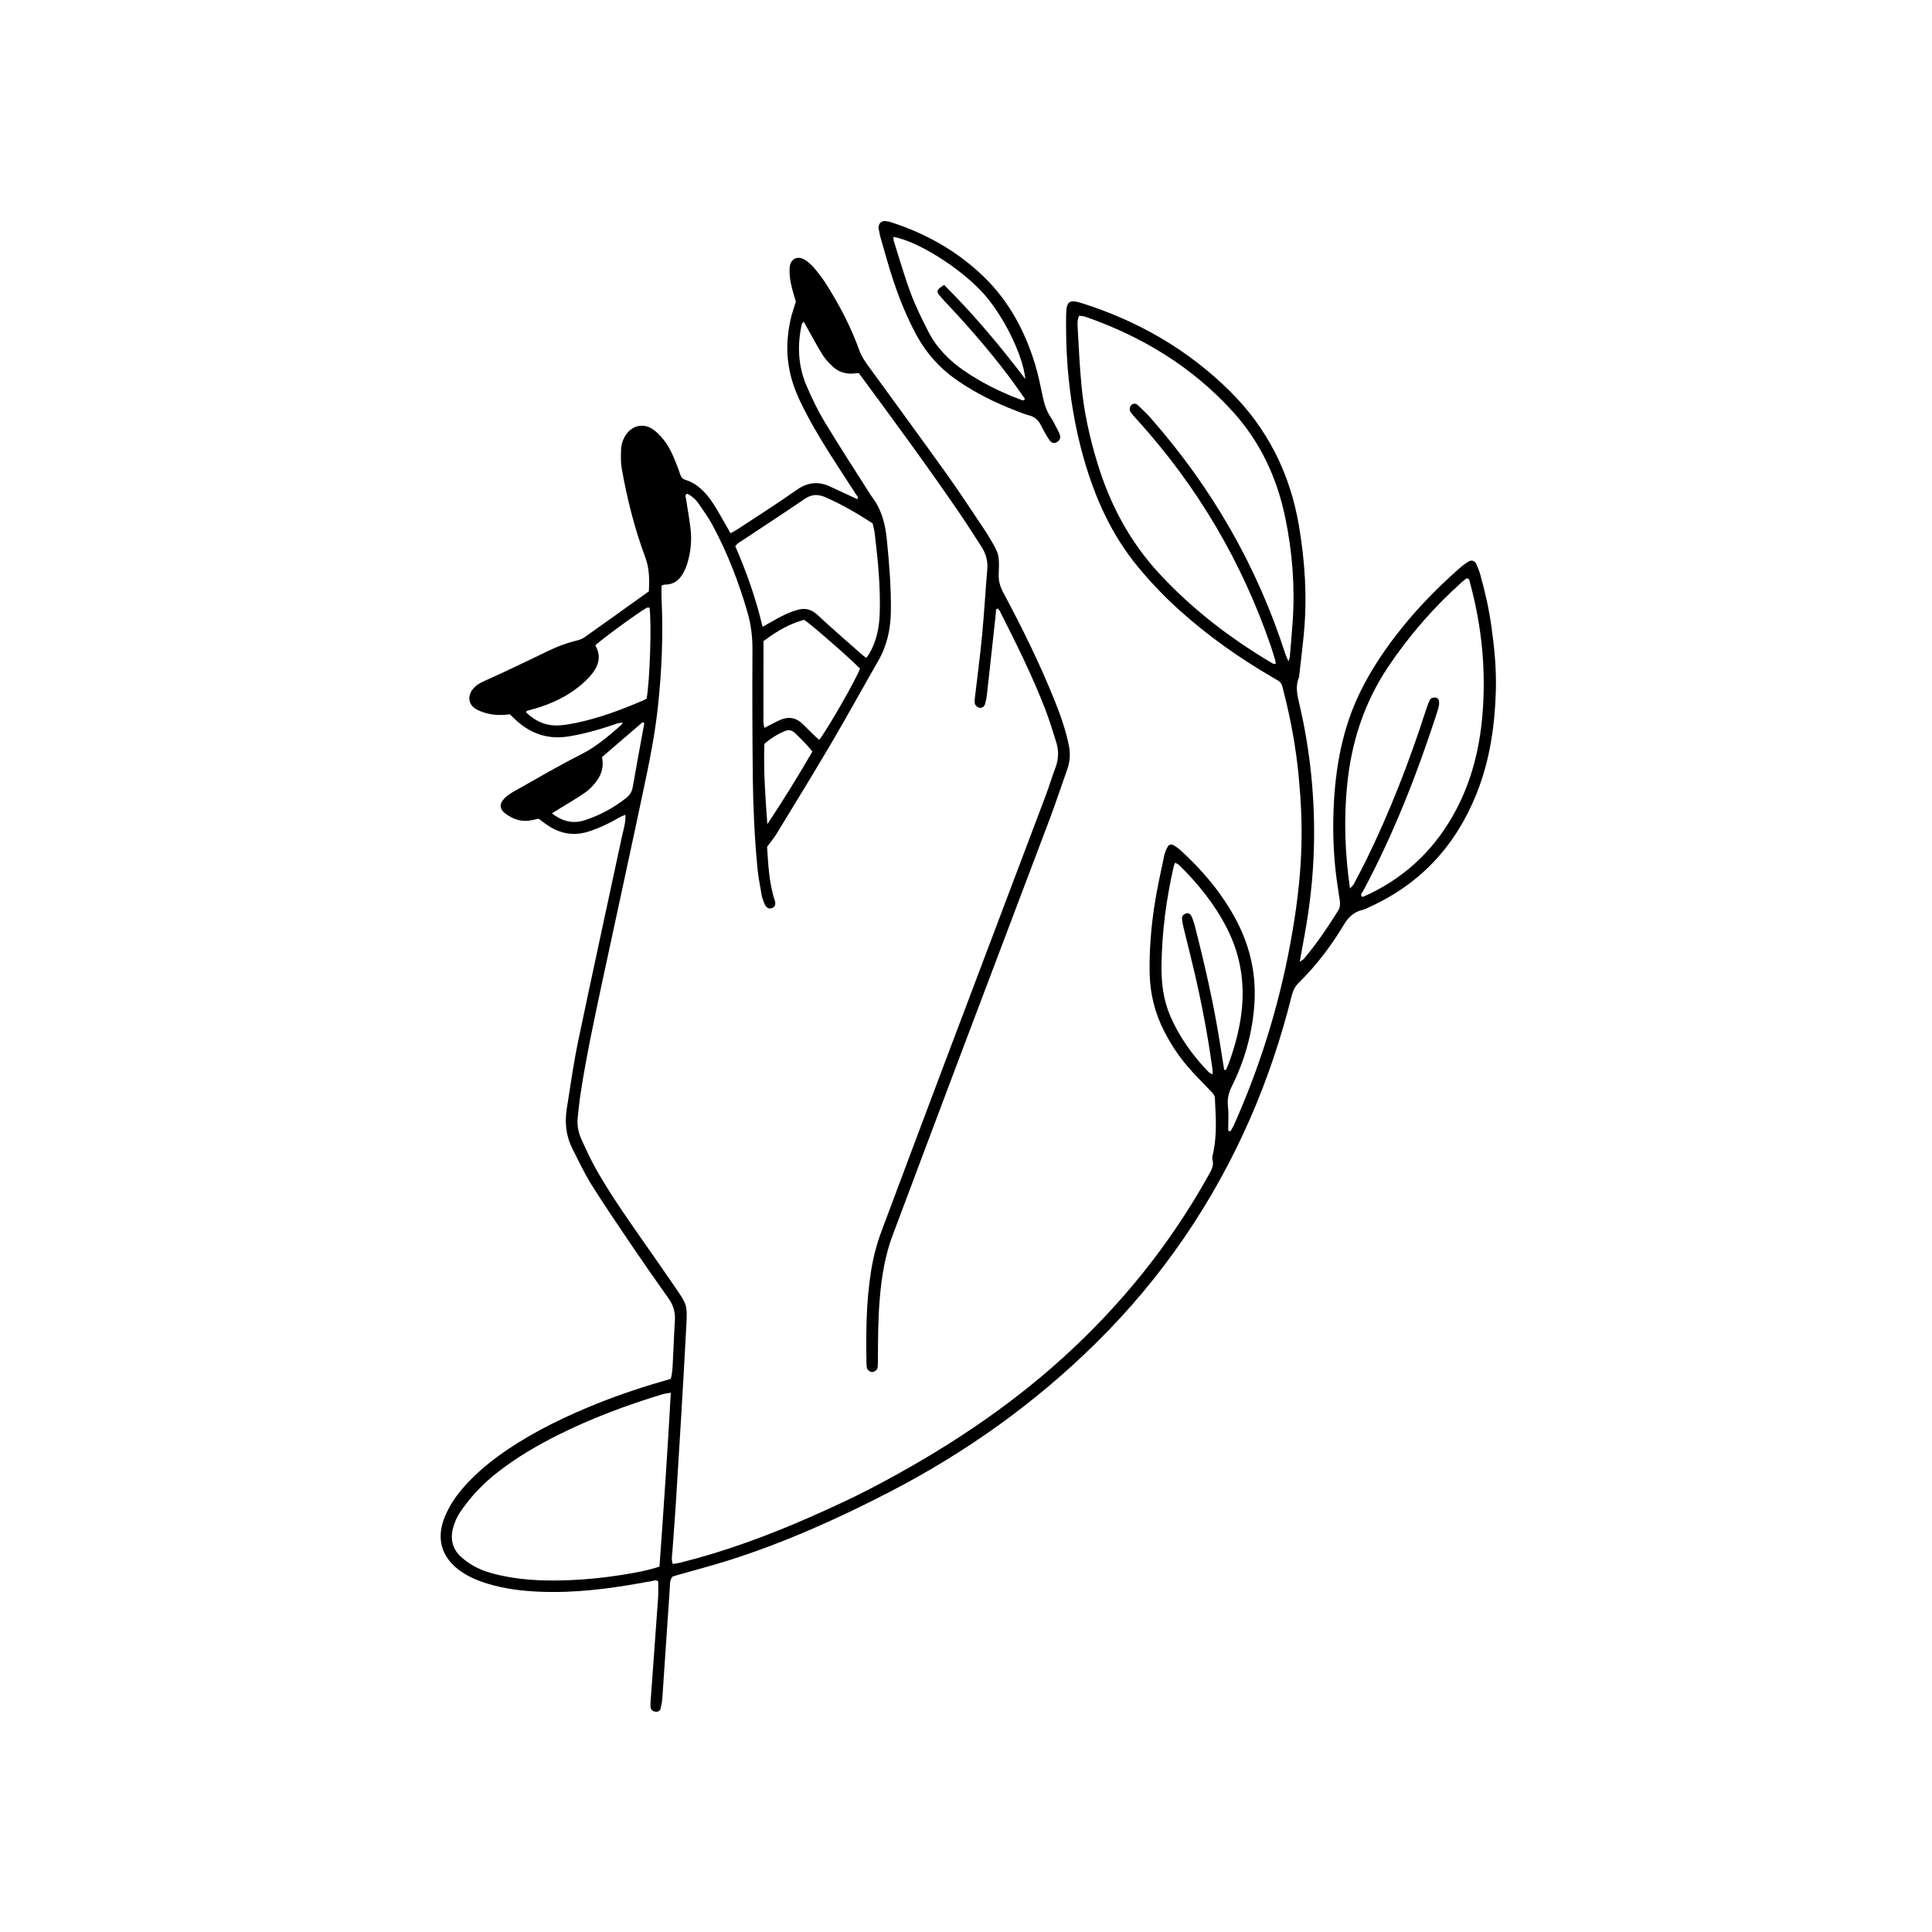 <svg version="1.0" preserveAspectRatio="xMidYMid meet" height="1080" viewBox="0 0 810 810" zoomAndPan="magnify" width="1080" xmlns:xlink="http://www.w3.org/1999/xlink" xmlns="http://www.w3.org/2000/svg"><defs><clipPath id="cec740d1f5"><path clip-rule="nonzero" d="M 184 108 L 627.398 108 L 627.398 717.879 L 184 717.879 Z M 184 108"></path></clipPath><clipPath id="cc58d9ea0e"><path clip-rule="nonzero" d="M 368 92.379 L 445 92.379 L 445 186 L 368 186 Z M 368 92.379"></path></clipPath></defs><rect fill-opacity="1" height="972" y="-81" fill="#ffffff" width="972" x="-81"></rect><rect fill-opacity="1" height="972" y="-81" fill="#ffffff" width="972" x="-81"></rect><g clip-path="url(#cec740d1f5)"><path fill-rule="nonzero" fill-opacity="1" d="M 515.879 474.312 C 516.371 473.422 516.93 472.562 517.344 471.633 C 528.129 447.484 535.953 422.418 540.82 396.41 C 543.391 382.684 545.238 368.895 545.621 354.922 C 545.887 345.262 545.445 335.633 544.535 326.008 C 543.414 314.086 541.32 302.348 538.375 290.758 C 537.102 285.734 537.762 286.461 533.242 283.824 C 519.445 275.773 506.461 266.59 494.562 255.902 C 488.281 250.262 482.473 244.176 477.094 237.664 C 465.965 224.188 459.016 208.629 454.297 191.965 C 450.742 179.402 448.605 166.605 447.582 153.578 C 447.016 146.383 446.879 139.195 446.977 131.996 C 447.055 126.32 448.258 125.418 453.613 127.113 C 477.047 134.543 497.832 146.438 515.426 163.777 C 531.355 179.477 540.848 198.43 544.582 220.387 C 547.133 235.41 548.094 250.508 546.645 265.703 C 546.078 271.645 545.34 277.57 544.676 283.5 C 544.66 283.652 544.672 283.82 544.613 283.953 C 542.988 287.707 543.883 291.387 544.758 295.137 C 549.426 315.078 551.426 335.316 550.852 355.773 C 550.516 367.879 549.148 379.906 546.988 391.832 C 546.336 395.43 545.676 399.027 544.918 403.211 C 545.773 402.633 546.281 402.426 546.598 402.055 C 551.98 395.746 556.57 388.871 560.977 381.867 C 561.879 380.434 561.918 378.996 561.703 377.461 C 561.402 375.34 561.055 373.227 560.738 371.109 C 559.152 360.465 558.676 349.754 559.121 339.02 C 559.828 322.051 562.727 305.535 570.273 290.113 C 575.148 280.156 581.375 271.074 588.355 262.492 C 595.43 253.789 603.293 245.852 611.684 238.43 C 612.938 237.32 614.293 236.293 615.707 235.406 C 616.863 234.68 618.281 235.082 618.859 236.297 C 619.582 237.809 620.188 239.395 620.641 241.008 C 622.633 248.086 624.242 255.266 625.27 262.543 C 626.527 271.5 627.41 280.508 627.145 289.566 C 626.715 304.352 624.605 318.852 619.082 332.688 C 610.398 354.434 595.66 370.496 574.246 380.242 C 573.273 380.688 572.316 381.258 571.289 381.484 C 567.598 382.293 565.324 384.523 563.383 387.766 C 558.094 396.59 551.887 404.773 544.523 412.004 C 542.91 413.59 542.086 415.367 541.543 417.523 C 537.141 435.074 531.453 452.203 524.199 468.793 C 508.676 504.297 487.199 535.707 459.621 562.957 C 433.91 588.363 404.789 609.066 372.758 625.621 C 351.133 636.801 328.91 646.746 305.652 654.137 C 298.512 656.402 291.25 658.285 284.043 660.348 C 283.316 660.555 282.594 660.789 281.965 660.98 C 280.719 662.527 280.922 664.281 280.809 665.93 C 279.754 681.211 278.754 696.496 277.699 711.777 C 277.594 713.297 277.328 714.816 276.977 716.297 C 276.734 717.301 275.82 717.742 274.84 717.648 C 273.871 717.555 273.004 716.945 272.816 716.016 C 272.605 714.992 272.723 713.887 272.801 712.824 C 273.836 698.461 274.914 684.102 275.918 669.734 C 276.078 667.469 275.941 665.18 275.941 662.93 C 274.824 662.129 273.828 662.863 272.84 662.965 C 271.777 663.074 270.73 663.328 269.676 663.516 C 255.332 666.117 240.918 667.941 226.297 667.336 C 218.938 667.027 211.652 666.152 204.566 664.012 C 200.59 662.809 196.77 661.254 193.34 658.875 C 184.949 653.051 182.652 644.918 186.648 635.539 C 188.656 630.828 191.504 626.699 194.918 622.922 C 200.297 616.973 206.461 611.965 213.109 607.52 C 224.746 599.738 237.289 593.727 250.234 588.516 C 260.316 584.453 270.633 581.098 281.207 578.086 C 281.984 575.578 281.965 572.961 282.117 570.391 C 282.445 564.887 282.566 559.367 282.949 553.867 C 283.195 550.332 282.352 547.27 280.293 544.375 C 275.23 537.262 270.23 530.102 265.328 522.875 C 259.488 514.254 253.609 505.648 248.078 496.828 C 245 491.918 242.52 486.621 239.906 481.43 C 237.266 476.191 236.734 470.559 237.625 464.844 C 239.133 455.168 240.523 445.453 242.527 435.871 C 248.477 407.402 254.719 378.992 260.789 350.547 C 261.387 347.738 262.383 344.961 262.195 341.613 C 261.172 342.051 260.363 342.301 259.652 342.723 C 255.555 345.145 251.281 347.168 246.742 348.629 C 240.621 350.602 234.957 349.574 229.676 346.07 C 228.402 345.23 227.211 344.277 225.816 343.25 C 224.875 343.457 223.852 343.703 222.816 343.91 C 218.789 344.715 215.227 343.539 212.012 341.199 C 209.375 339.281 209.215 336.965 211.574 334.625 C 212.645 333.562 213.945 332.676 215.266 331.934 C 224.742 326.617 234.109 321.074 243.805 316.188 C 250.086 313.023 255.18 308.52 260.391 304.043 C 260.602 303.859 260.688 303.527 261.023 302.918 C 260.152 303.066 259.488 303.09 258.891 303.297 C 252.23 305.582 245.516 307.586 238.531 308.727 C 230.406 310.055 223.383 308.012 217.211 302.715 C 216.059 301.723 214.98 300.637 213.746 299.48 C 210.441 299.918 207.074 299.895 203.805 298.98 C 202.211 298.531 200.562 297.957 199.195 297.051 C 196.488 295.254 196.051 292.074 197.895 289.391 C 199.059 287.691 200.711 286.594 202.535 285.75 C 205.449 284.398 208.402 283.133 211.309 281.762 C 217.672 278.754 224.027 275.723 230.363 272.66 C 233.961 270.922 237.684 269.574 241.562 268.613 C 242.723 268.328 243.957 267.965 244.914 267.289 C 253.914 260.926 262.863 254.492 272.051 247.918 C 272.281 243.191 272.328 238.449 270.547 233.688 C 266.039 221.613 262.922 209.137 260.668 196.461 C 260.215 193.926 260.309 191.27 260.379 188.676 C 260.445 186.355 261.148 184.137 262.48 182.199 C 265.051 178.461 269.547 177.34 273.375 179.758 C 275.145 180.871 276.68 182.484 278.023 184.117 C 280.48 187.094 282.047 190.613 283.457 194.184 C 284.074 195.75 284.68 197.324 285.191 198.926 C 285.547 200.047 286.184 200.805 287.289 201.152 C 292.566 202.816 296.059 206.633 298.957 211.051 C 300.891 213.992 302.555 217.102 304.332 220.145 C 304.941 221.184 305.52 222.242 306.258 223.547 C 307.172 223.055 307.98 222.699 308.707 222.223 C 317.148 216.66 325.695 211.262 333.953 205.438 C 338.609 202.156 343.125 201.672 348.141 204.039 C 351.871 205.801 355.621 207.516 359.406 209.266 C 360.066 208.5 359.316 207.926 358.949 207.355 C 355.383 201.816 351.75 196.324 348.219 190.766 C 343.535 183.395 339.109 175.879 335.34 167.98 C 331.43 159.789 329.52 151.227 330.23 142.152 C 330.441 139.414 330.852 136.668 331.441 133.984 C 331.996 131.457 332.902 129.004 333.668 126.484 C 332.945 123.875 332.051 121.254 331.527 118.562 C 331.121 116.48 330.91 114.293 331.07 112.184 C 331.352 108.422 334.469 106.973 337.656 109.062 C 339.043 109.973 340.328 111.145 341.398 112.418 C 343.164 114.527 344.863 116.723 346.336 119.039 C 351.938 127.848 356.754 137.07 360.293 146.91 C 361.141 149.27 362.465 151.277 363.906 153.262 C 374.988 168.5 386.137 183.688 397.094 199.016 C 402.527 206.613 407.602 214.469 412.828 222.211 C 413.512 223.227 414.137 224.281 414.77 225.332 C 418.84 232.129 419.062 232.605 418.707 240.492 C 418.578 243.367 419.227 245.812 420.57 248.328 C 428.516 263.184 435.996 278.27 442.242 293.934 C 444.68 300.047 446.891 306.238 448.168 312.738 C 448.84 316.172 448.574 319.406 447.414 322.66 C 444.945 329.578 442.664 336.566 440.07 343.438 C 427.652 376.383 415.129 409.289 402.695 442.23 C 393.176 467.434 383.738 492.668 374.246 517.883 C 371.09 526.27 369.672 534.984 368.891 543.879 C 368.141 552.445 368.098 561.016 368.074 569.594 C 368.07 570.82 368.078 572.051 367.973 573.266 C 367.883 574.254 366.746 575.156 365.715 575.207 C 364.727 575.258 363.582 574.367 363.422 573.34 C 363.305 572.586 363.273 571.812 363.262 571.051 C 363.043 558.477 363.18 545.926 365.105 533.453 C 366.023 527.523 367.484 521.754 369.59 516.145 C 378.086 493.492 386.547 470.828 395.09 448.191 C 409.465 410.082 423.902 371.996 438.285 333.891 C 439.797 329.883 441.035 325.766 442.531 321.754 C 443.816 318.309 443.949 314.84 442.891 311.383 C 441.461 306.703 440.02 302.012 438.258 297.449 C 432.789 283.289 426.035 269.711 419.176 256.188 C 418.977 255.801 418.629 255.488 418.32 255.109 C 417.215 255.391 417.602 256.316 417.535 256.941 C 416.27 268.355 415.051 279.777 413.785 291.191 C 413.633 292.555 413.344 293.918 412.965 295.234 C 412.699 296.172 411.938 296.773 410.918 296.773 C 409.973 296.777 408.773 295.703 408.664 294.789 C 408.59 294.191 408.613 293.566 408.68 292.969 C 409.684 284.297 410.852 275.641 411.684 266.953 C 412.586 257.5 413.141 248.02 413.926 238.555 C 414.215 235.027 413.281 231.926 411.355 229.012 C 408.395 224.543 405.59 219.969 402.566 215.547 C 388.902 195.566 374.566 176.066 360.035 156.398 C 359.238 156.473 358.363 156.578 357.48 156.629 C 354.262 156.809 351.398 155.828 349.078 153.629 C 347.531 152.164 346.004 150.582 344.883 148.789 C 342.613 145.168 340.621 141.367 338.516 137.637 C 338.027 136.773 337.551 135.906 336.98 134.887 C 336.555 135.363 336.242 135.555 336.184 135.805 C 334.211 144.555 334.547 153.203 338.051 161.492 C 340.25 166.699 342.715 171.848 345.625 176.684 C 351.703 186.785 358.156 196.66 364.457 206.629 C 364.785 207.148 365.09 207.684 365.461 208.168 C 369.555 213.438 371.133 219.512 371.793 226.07 C 372.805 236.141 373.637 246.195 373.5 256.332 C 373.402 263.684 371.93 270.578 368.242 277 C 361.605 288.555 355.199 300.242 348.445 311.727 C 340.996 324.398 333.285 336.922 325.637 349.48 C 324.539 351.285 323.152 352.918 321.602 355.031 C 322.09 362.285 322.367 370.086 324.852 377.598 C 325.363 379.152 324.887 380.203 323.754 380.688 C 322.453 381.238 321.25 380.672 320.535 378.973 C 320 377.711 319.527 376.387 319.289 375.043 C 318.621 371.277 317.895 367.504 317.535 363.703 C 316.352 351.188 315.754 338.633 315.617 326.07 C 315.422 308.145 315.375 290.211 315.469 272.285 C 315.496 267.008 314.875 261.891 313.43 256.867 C 309.777 244.176 305.031 231.902 298.781 220.258 C 297.051 217.035 294.895 214.027 292.801 211.016 C 291.582 209.266 289.961 207.875 288.074 206.988 C 286.965 207.668 287.512 208.418 287.613 209.09 C 288.238 213.176 288.965 217.246 289.48 221.348 C 290.117 226.426 289.629 231.449 288.121 236.34 C 287.676 237.789 287.055 239.219 286.289 240.527 C 284.742 243.172 282.531 244.941 279.309 245.09 C 279 245.105 278.688 245.055 278.395 245.117 C 278.109 245.18 277.844 245.344 277.344 245.562 C 277.344 247.273 277.27 249.086 277.355 250.895 C 278.094 266.086 277.469 281.254 275.828 296.332 C 274.773 306.059 273.008 315.738 271.004 325.32 C 264.984 354.086 258.66 382.793 252.52 411.535 C 249.16 427.254 245.785 442.973 243.355 458.871 C 242.871 462.047 242.562 465.254 242.215 468.453 C 241.879 471.574 242.402 474.613 243.672 477.43 C 245.621 481.75 247.59 486.082 249.918 490.203 C 255.648 500.352 262.332 509.895 268.992 519.441 C 273.812 526.352 278.68 533.23 283.418 540.199 C 288.082 547.062 288.176 547.301 287.754 555.605 C 287.078 568.918 286.273 582.219 285.488 595.523 C 284.793 607.301 284.074 619.074 283.32 630.848 C 282.906 637.266 282.371 643.68 281.941 650.098 C 281.82 651.898 281.328 653.723 282.082 655.723 C 283.164 655.527 284.207 655.402 285.215 655.152 C 303.98 650.469 322.051 643.789 339.719 636.012 C 348.539 632.129 357.328 628.113 365.855 623.641 C 394.574 608.586 421.621 591.039 445.715 569.168 C 470.082 547.047 490.488 521.777 506.52 493.004 C 507.695 490.887 509.082 488.863 508.336 486.145 C 508.078 485.191 508.504 484.027 508.723 482.98 C 510.27 475.531 509.703 468.031 509.363 460.531 C 509.293 458.965 508.246 458.113 507.293 457.117 C 504.121 453.797 500.863 450.547 497.871 447.07 C 494.062 442.648 490.895 437.766 488.203 432.574 C 484.188 424.82 482.148 416.578 481.988 407.855 C 481.812 398.328 482.602 388.859 484.035 379.465 C 485.102 372.512 486.664 365.633 488.094 358.742 C 488.367 357.422 488.926 356.121 489.59 354.941 C 490.074 354.078 491.121 353.832 492.02 354.352 C 493.066 354.957 494.074 355.688 494.973 356.504 C 503.883 364.59 511.57 373.668 517.457 384.215 C 523.66 395.328 526.652 407.242 525.965 419.93 C 525.285 432.461 521.973 444.391 516.375 455.617 C 515.012 458.348 514.496 460.914 514.832 463.945 C 515.203 467.27 514.918 470.664 514.918 474.027 C 515.234 474.133 515.559 474.223 515.879 474.312 Z M 540.184 277.258 C 540.516 276.242 540.719 275.879 540.75 275.496 C 541.176 270.461 541.625 265.426 541.969 260.387 C 542.965 245.773 541.812 231.293 538.84 216.98 C 535.379 200.324 528.441 185.363 516.914 172.633 C 499.84 153.785 478.855 141.086 455.023 132.789 C 454.219 132.508 453.312 132.512 452.418 132.379 C 451.586 134.242 451.738 135.957 451.832 137.59 C 452.273 145.539 452.66 153.496 453.395 161.418 C 454.426 172.582 456.84 183.496 460.113 194.211 C 465.371 211.445 473.602 226.992 485.895 240.324 C 499.832 255.441 515.957 267.742 533.586 278.176 C 533.891 278.355 534.344 278.281 534.875 278.348 C 534.777 277.699 534.762 277.258 534.641 276.844 C 534.074 274.938 533.527 273.02 532.883 271.141 C 520.723 235.586 502.027 203.887 476.793 176.047 C 475.77 174.914 474.684 173.809 473.855 172.539 C 473.527 172.039 473.613 171.039 473.879 170.43 C 474.426 169.191 475.957 168.84 476.957 169.773 C 478.973 171.645 480.957 173.574 482.766 175.641 C 508.234 204.703 527.117 237.527 538.945 274.359 C 539.207 275.164 539.609 275.922 540.184 277.258 Z M 281.25 583.906 C 279.609 584.195 278.703 584.262 277.852 584.52 C 262.75 589.098 248 594.598 233.867 601.668 C 225.086 606.059 216.66 611.027 208.875 617.059 C 202.645 621.891 197.258 627.512 192.871 634.039 C 191.531 636.035 190.516 638.379 189.91 640.707 C 188.711 645.336 189.742 649.574 193.41 652.844 C 194.996 654.258 196.77 655.512 198.621 656.555 C 201.836 658.375 205.359 659.457 208.949 660.293 C 217.66 662.32 226.508 662.801 235.418 662.598 C 244.16 662.402 252.844 661.547 261.469 660.16 C 266.434 659.363 271.395 658.477 276.492 656.809 C 278.23 632.73 279.852 608.652 281.25 583.906 Z M 565.98 372.5 C 566.855 371.5 567.316 371.141 567.562 370.672 C 569.352 367.289 571.164 363.918 572.844 360.484 C 582.75 340.238 590.879 319.285 597.781 297.84 C 598.297 296.25 598.859 294.648 599.645 293.184 C 599.902 292.703 600.93 292.414 601.602 292.426 C 602.609 292.441 603.273 293.199 603.352 294.211 C 603.414 294.957 603.305 295.742 603.129 296.477 C 602.84 297.664 602.453 298.832 602.074 299.992 C 593.801 325.352 584.07 350.102 571.445 373.652 C 571.105 374.281 570.012 375.012 571.188 376.074 C 572.117 375.672 573.105 375.277 574.059 374.816 C 590.215 367.066 602.297 355.113 610.605 339.289 C 617.039 327.031 620.293 313.852 621.48 300.168 C 623.121 281.227 621.289 262.559 616.273 244.215 C 616.09 243.547 616.207 242.629 614.941 242.445 C 614.348 242.906 613.602 243.418 612.934 244.016 C 601.133 254.59 590.789 266.43 581.969 279.613 C 571.953 294.586 566.582 311.152 564.809 328.969 C 563.391 343.207 563.828 357.402 565.98 372.5 Z M 319.711 262.793 C 321.492 261.793 322.945 261.008 324.371 260.172 C 327.543 258.305 330.824 256.699 334.387 255.68 C 337.641 254.75 340.234 255.48 342.766 257.836 C 348.699 263.363 354.852 268.664 360.926 274.043 C 361.594 274.633 362.312 275.156 363.148 275.82 C 363.625 275.199 364.035 274.762 364.336 274.254 C 367.477 268.977 368.629 263.18 368.828 257.125 C 369.191 245.914 368.059 234.797 366.742 223.691 C 366.566 222.195 366.133 220.734 365.855 219.422 C 359.43 215.254 353.098 211.582 346.359 208.59 C 343.145 207.164 340.438 207.07 337.387 209.16 C 328.168 215.469 318.789 221.547 309.484 227.73 C 309.02 228.043 308.688 228.547 308.254 229 C 313.055 239.93 316.922 250.992 319.711 262.793 Z M 513.242 448.535 C 513.492 448.547 513.742 448.559 513.992 448.566 C 514.348 447.742 514.746 446.93 515.055 446.09 C 517.285 440.051 519.039 433.891 520.074 427.52 C 522.242 414.121 520.605 401.32 514.398 389.164 C 509.262 379.098 502.293 370.434 494.242 362.594 C 493.852 362.215 493.27 362.035 492.672 361.703 C 492.414 362.371 492.203 362.762 492.105 363.18 C 488.973 376.785 487.18 390.57 486.961 404.539 C 486.844 411.93 487.691 419.184 490.688 426.078 C 494.523 434.898 500.031 442.547 506.684 449.422 C 507.062 449.812 507.641 450.012 508.418 450.473 C 508.359 449.332 508.375 448.582 508.273 447.848 C 506.418 434.352 503.875 420.984 500.801 407.719 C 499.316 401.312 497.664 394.949 496.125 388.559 C 495.84 387.379 495.629 386.164 495.57 384.957 C 495.523 383.918 496.328 383.293 497.215 382.988 C 498.23 382.641 499.086 383.188 499.492 384.051 C 500.074 385.285 500.531 386.598 500.871 387.922 C 505.082 404.371 508.883 420.91 511.516 437.699 C 512.086 441.312 512.668 444.926 513.242 448.535 Z M 320.102 268.781 C 320.102 270.809 320.102 272.789 320.102 274.77 C 320.098 276.762 320.094 278.75 320.09 280.742 C 320.086 282.73 320.082 284.719 320.082 286.711 C 320.078 288.852 320.078 290.996 320.082 293.137 C 320.082 295.129 320.039 297.117 320.098 299.105 C 320.152 301.008 319.797 302.961 320.527 305.164 C 321.492 304.656 322.133 304.305 322.785 303.973 C 324.145 303.281 325.492 302.551 326.883 301.922 C 330.469 300.297 333.727 300.773 336.57 303.574 C 338.203 305.184 339.82 306.812 341.465 308.41 C 342.098 309.027 342.785 309.586 343.461 310.184 C 347.188 305.391 359.438 283.926 360.551 280.293 C 356.258 275.875 339.434 261.207 337.129 259.871 C 331.715 261.312 326.277 264.125 320.102 268.781 Z M 272.305 254.73 C 271.883 254.766 271.379 254.668 271.043 254.863 C 267.027 257.195 251.742 268.398 249.582 270.57 C 252.504 275.613 250.637 279.906 247.113 283.805 C 245.789 285.27 244.297 286.609 242.754 287.852 C 237.32 292.227 231.102 295.074 224.449 297.043 C 223.719 297.258 222.949 297.391 222.262 297.699 C 221.676 297.961 220.711 297.707 220.566 298.699 C 225.059 302.867 229.551 304.574 235.121 304.074 C 237.395 303.871 239.664 303.488 241.902 303.008 C 251.496 300.949 260.641 297.539 269.629 293.668 C 270.172 293.438 270.68 293.129 271.105 292.914 C 272.484 285.105 273.23 261.141 272.305 254.73 Z M 252.383 317.422 C 253.172 320.992 252.391 324.383 250.25 327.309 C 248.922 329.129 247.309 330.887 245.477 332.168 C 241.73 334.785 237.746 337.059 233.863 339.473 C 233.145 339.922 232.422 340.375 231.41 341.004 C 235.859 344.488 240.355 345.492 245.391 343.82 C 251.684 341.73 257.418 338.621 262.609 334.488 C 264.121 333.285 264.957 331.855 265.293 329.91 C 266.77 321.34 268.391 312.789 269.941 304.23 C 270.039 303.707 270.445 303.012 269.422 302.777 C 263.801 307.609 258.152 312.465 252.383 317.422 Z M 321.711 345.527 C 328.352 335.578 334.582 325.488 340.609 315.062 C 338.23 312.168 335.785 309.676 333.234 307.273 C 331.957 306.07 330.555 305.863 329.012 306.516 C 325.906 307.836 323.059 309.57 320.461 311.906 C 320.078 323.125 320.875 334.25 321.711 345.527 Z M 321.711 345.527" fill="#000000"></path></g><g clip-path="url(#cc58d9ea0e)"><path fill-rule="nonzero" fill-opacity="1" d="M 368.34 95.66 C 368.27 93.715 369.523 92.527 371.266 92.691 C 372.02 92.762 372.781 92.922 373.508 93.152 C 388.145 97.859 401.25 105.219 412.359 115.93 C 423.102 126.289 429.848 139.035 434.094 153.188 C 435.363 157.426 436.238 161.789 437.145 166.125 C 437.773 169.148 438.609 172.027 440.336 174.645 C 441.512 176.426 442.441 178.371 443.449 180.262 C 443.809 180.934 444.141 181.629 444.371 182.352 C 444.781 183.648 444.285 184.688 443.008 185.406 C 442.008 185.973 440.992 185.781 440.184 184.758 C 439.621 184.043 439.141 183.254 438.684 182.457 C 437.918 181.133 437.141 179.809 436.484 178.43 C 435.438 176.238 433.906 174.766 431.465 174.152 C 429.547 173.668 427.699 172.891 425.848 172.172 C 417.547 168.965 409.605 165.062 402.199 160.09 C 394.551 154.953 388.496 148.422 384.125 140.281 C 380.203 132.973 377.078 125.332 374.484 117.484 C 372.562 111.68 370.953 105.77 369.254 99.895 C 368.832 98.43 368.605 96.906 368.34 95.66 Z M 429.895 158.961 C 428.797 148.398 420.246 131.461 411.555 122.215 C 401.723 111.758 384.383 100.98 374.562 99.32 C 374.621 99.949 374.574 100.559 374.746 101.098 C 377.059 108.379 379.148 115.746 381.812 122.902 C 383.832 128.328 386.434 133.555 389.055 138.73 C 392.582 145.703 397.898 151.145 404.34 155.523 C 411.711 160.539 419.621 164.492 427.98 167.559 C 428.457 167.734 429.023 168.289 429.715 167.238 C 427.492 164.125 425.266 160.848 422.883 157.695 C 414.48 146.57 405.32 136.09 395.75 125.965 C 394.914 125.078 394.113 124.148 393.379 123.18 C 392.848 122.48 393.004 121.684 393.582 121.094 C 394.09 120.578 394.75 120.215 395.809 119.445 C 408.133 131.703 419.203 144.871 429.895 158.961 Z M 429.895 158.961" fill="#000000"></path></g></svg>